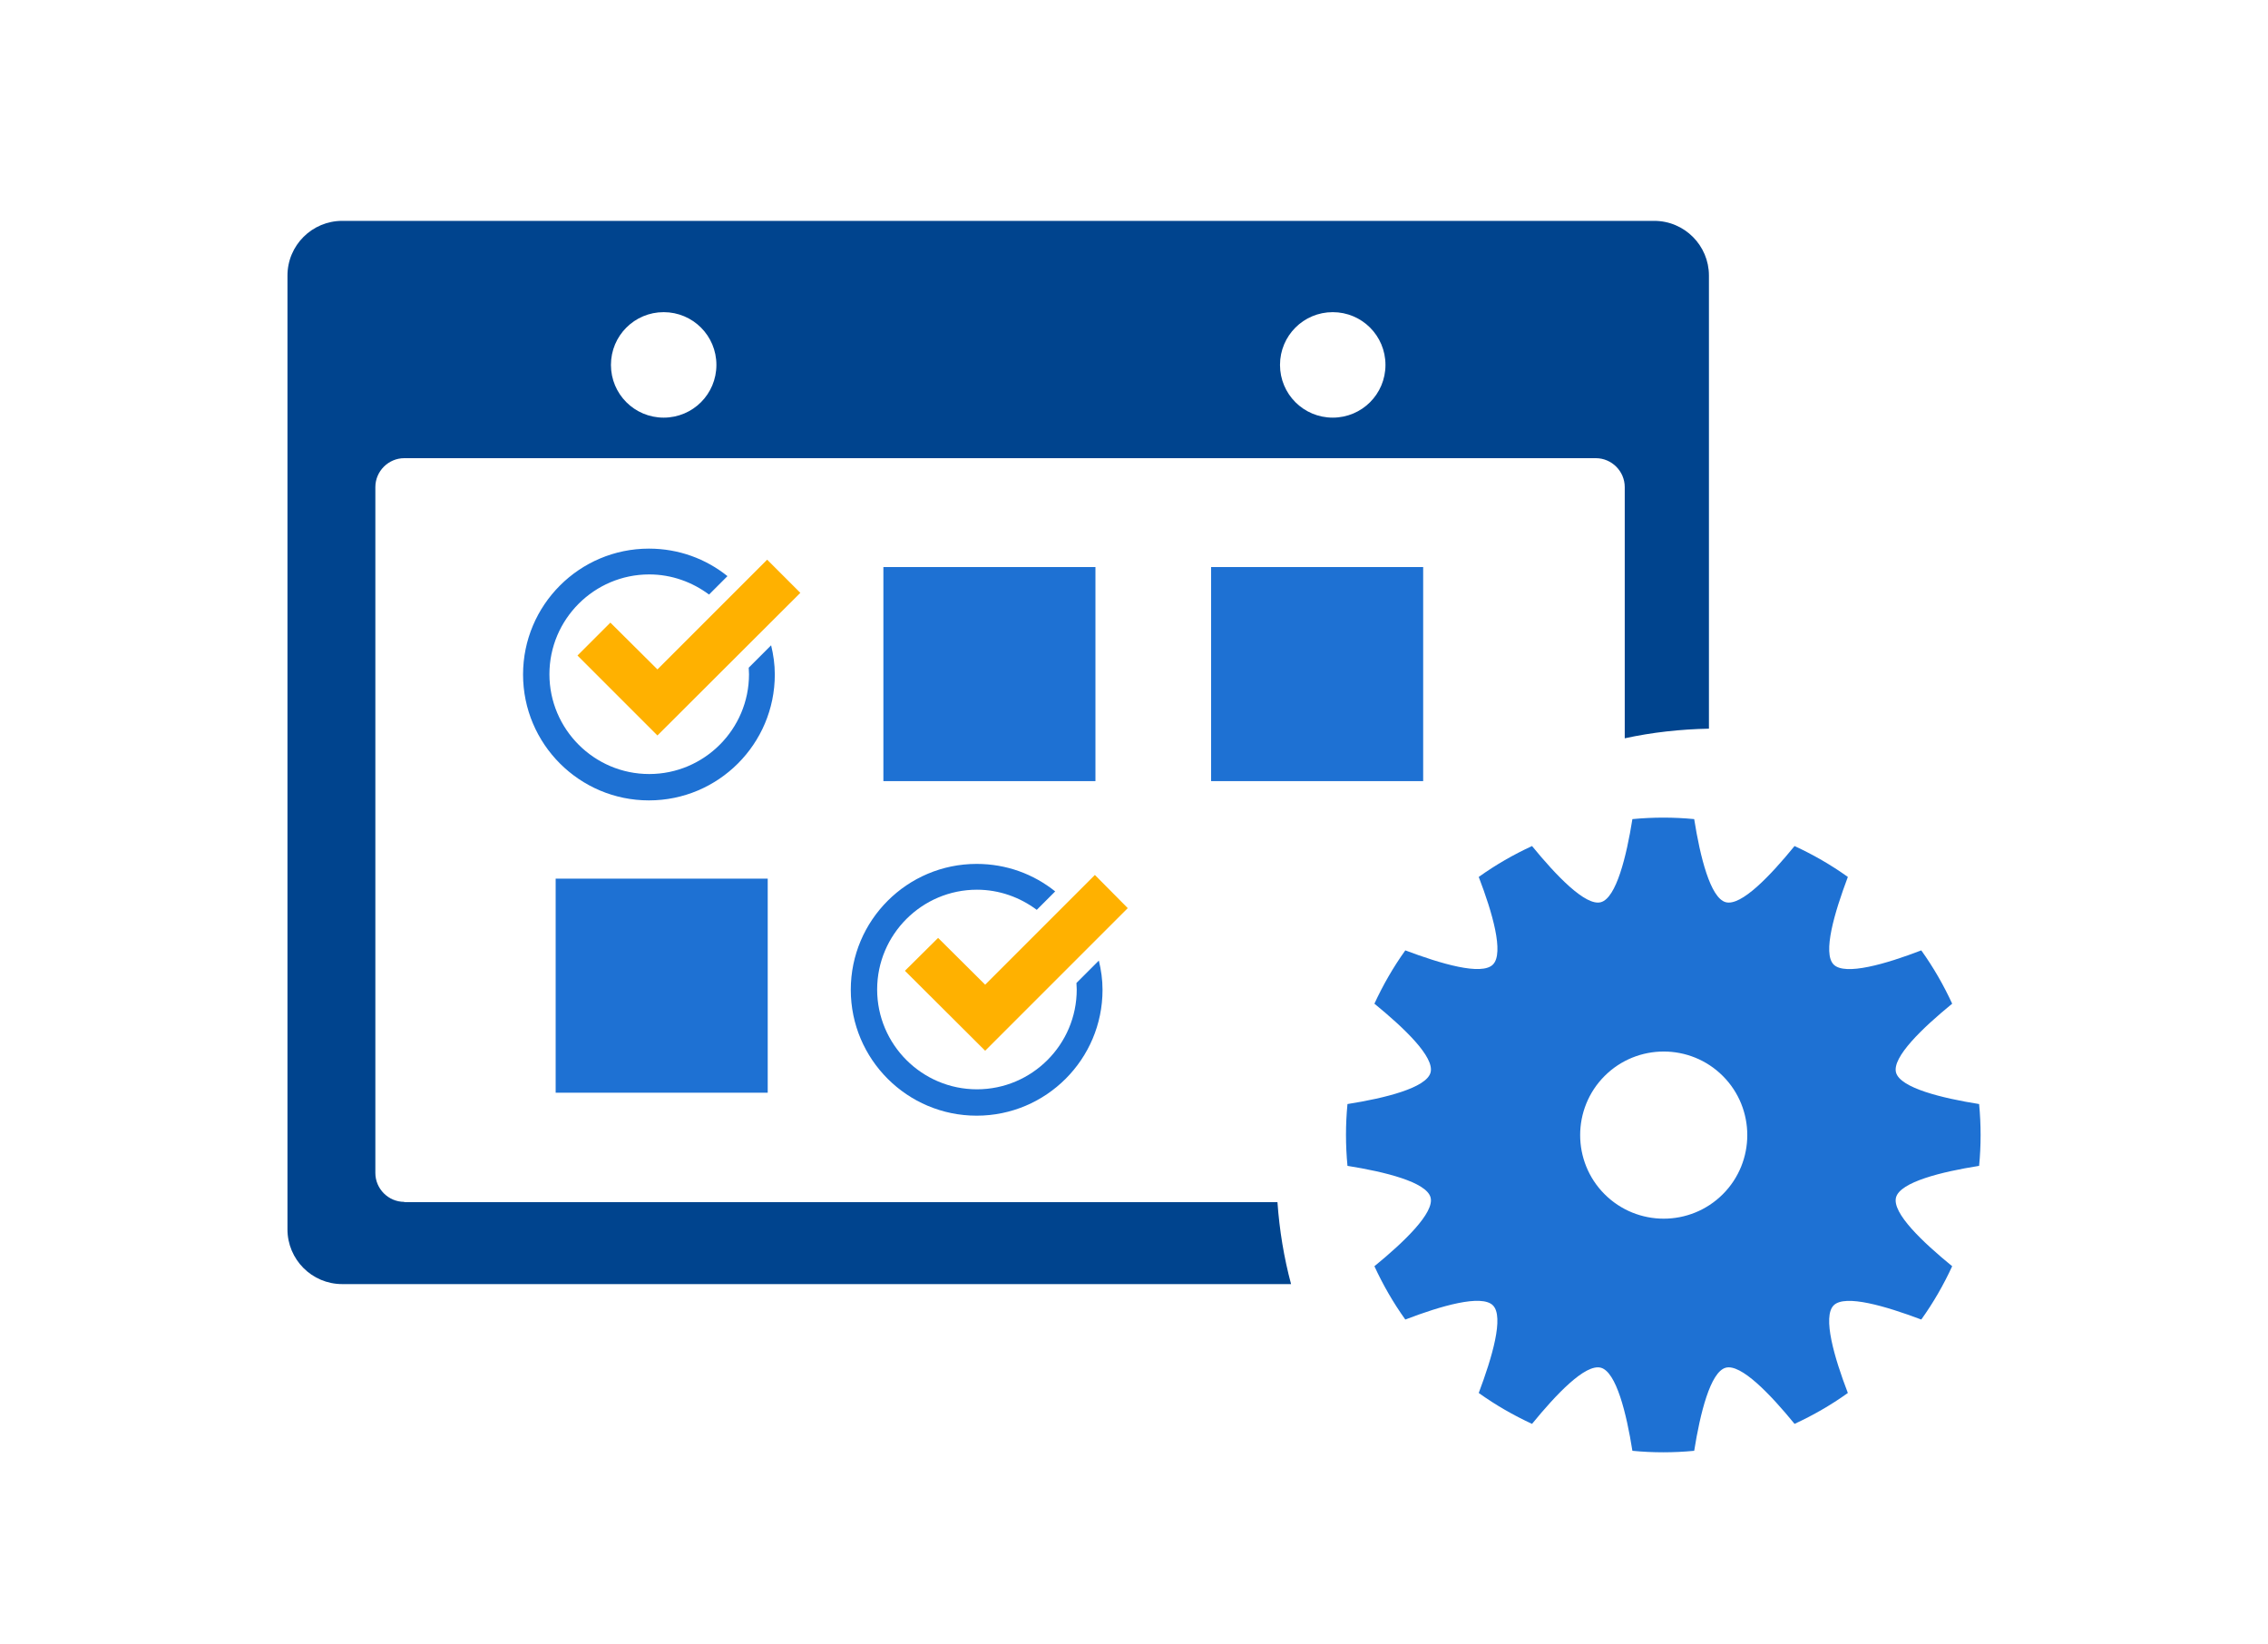 <svg viewBox="0 0 80 58" xmlns="http://www.w3.org/2000/svg"><path d="m0 0h80v58h-80z" fill="none"/><path d="m69.81 41.12c.07-.72.07-1.45 0-2.18-1.32-.21-2.78-.57-2.93-1.11s.94-1.58 1.98-2.43c-.3-.65-.66-1.28-1.09-1.88-1.25.48-2.69.9-3.09.5s.03-1.84.5-3.09c-.6-.43-1.23-.79-1.88-1.09-.85 1.04-1.88 2.13-2.43 1.98-.54-.15-.9-1.6-1.11-2.93-.72-.07-1.45-.07-2.18 0-.21 1.32-.57 2.78-1.11 2.93s-1.58-.94-2.43-1.98c-.65.3-1.28.66-1.88 1.09.48 1.25.9 2.69.5 3.09s-1.84-.03-3.09-.5c-.43.6-.79 1.23-1.09 1.88 1.04.85 2.13 1.88 1.98 2.43-.15.54-1.6.9-2.93 1.11-.07.72-.07 1.45 0 2.18 1.32.21 2.78.57 2.93 1.11s-.94 1.58-1.98 2.43c.3.65.66 1.28 1.09 1.88 1.25-.48 2.69-.9 3.09-.5s-.03 1.84-.5 3.09c.6.43 1.23.79 1.88 1.09.85-1.04 1.88-2.13 2.43-1.98.54.15.9 1.6 1.11 2.93.72.07 1.45.07 2.18 0 .21-1.32.57-2.78 1.11-2.93s1.58.94 2.43 1.98c.65-.3 1.28-.66 1.88-1.09-.48-1.25-.9-2.69-.5-3.09s1.84.03 3.09.5c.43-.6.79-1.23 1.09-1.88-1.04-.85-2.13-1.88-1.98-2.43.15-.54 1.6-.9 2.93-1.11zm-9.04 1c-1.15 1.15-3.02 1.15-4.17 0s-1.15-3.02 0-4.17 3.02-1.15 4.17 0 1.15 3.02 0 4.17z" fill="#1e71d3"/><path d="m26.41 23.55c0 .08.01.15.01.23 0 1.94-1.58 3.52-3.52 3.52s-3.52-1.58-3.52-3.52 1.58-3.52 3.52-3.52c.79 0 1.52.27 2.11.71l.65-.65c-.76-.61-1.72-.97-2.77-.97-2.45 0-4.44 1.99-4.44 4.44s1.99 4.44 4.44 4.44 4.44-1.99 4.44-4.44c0-.36-.05-.7-.13-1.03l-.8.8z" fill="#1e71d3"/><path d="m23.19 23.61-1.66-1.65-1.16 1.16 2.82 2.82 5.04-5.03-1.17-1.17z" fill="#ffb100"/><path d="m37.97 34.67c0 .08.01.15.01.23 0 1.94-1.58 3.52-3.52 3.52s-3.52-1.58-3.52-3.52 1.58-3.52 3.52-3.52c.79 0 1.52.27 2.11.71l.65-.65c-.76-.61-1.72-.97-2.77-.97-2.45 0-4.44 1.99-4.44 4.44s1.99 4.44 4.44 4.44 4.44-1.99 4.44-4.44c0-.36-.05-.7-.13-1.03l-.8.8z" fill="#1e71d3"/><path d="m34.75 34.73-1.66-1.65-1.17 1.16 2.83 2.82 5.03-5.03-1.16-1.17z" fill="#ffb100"/><g fill="#1e71d3"><path d="m31.16 20h7.48v7.55h-7.48z"/><path d="m42.72 20h7.48v7.55h-7.48z"/><path d="m19.6 30.99h7.48v7.55h-7.48z"/></g><path d="m14.26 42.39c-.56 0-1.02-.46-1.02-1.02v-24.19c0-.56.46-1.02 1.02-1.02h42.03c.56 0 1.02.46 1.02 1.02v8.86c.96-.21 1.96-.32 2.97-.34v-15.98c0-1.06-.86-1.93-1.93-1.93h-46.28c-1.06 0-1.93.86-1.93 1.93v33.64c0 1.06.86 1.93 1.93 1.93h33.47c-.25-.93-.41-1.9-.48-2.89h-30.8zm32.75-31.38c1.03 0 1.86.83 1.86 1.86s-.83 1.86-1.86 1.86-1.86-.83-1.86-1.86.83-1.86 1.86-1.86zm-23.6 0c1.03 0 1.86.83 1.86 1.86s-.83 1.86-1.86 1.86-1.86-.83-1.86-1.86.83-1.86 1.86-1.86z" fill="#00448e"/></svg>